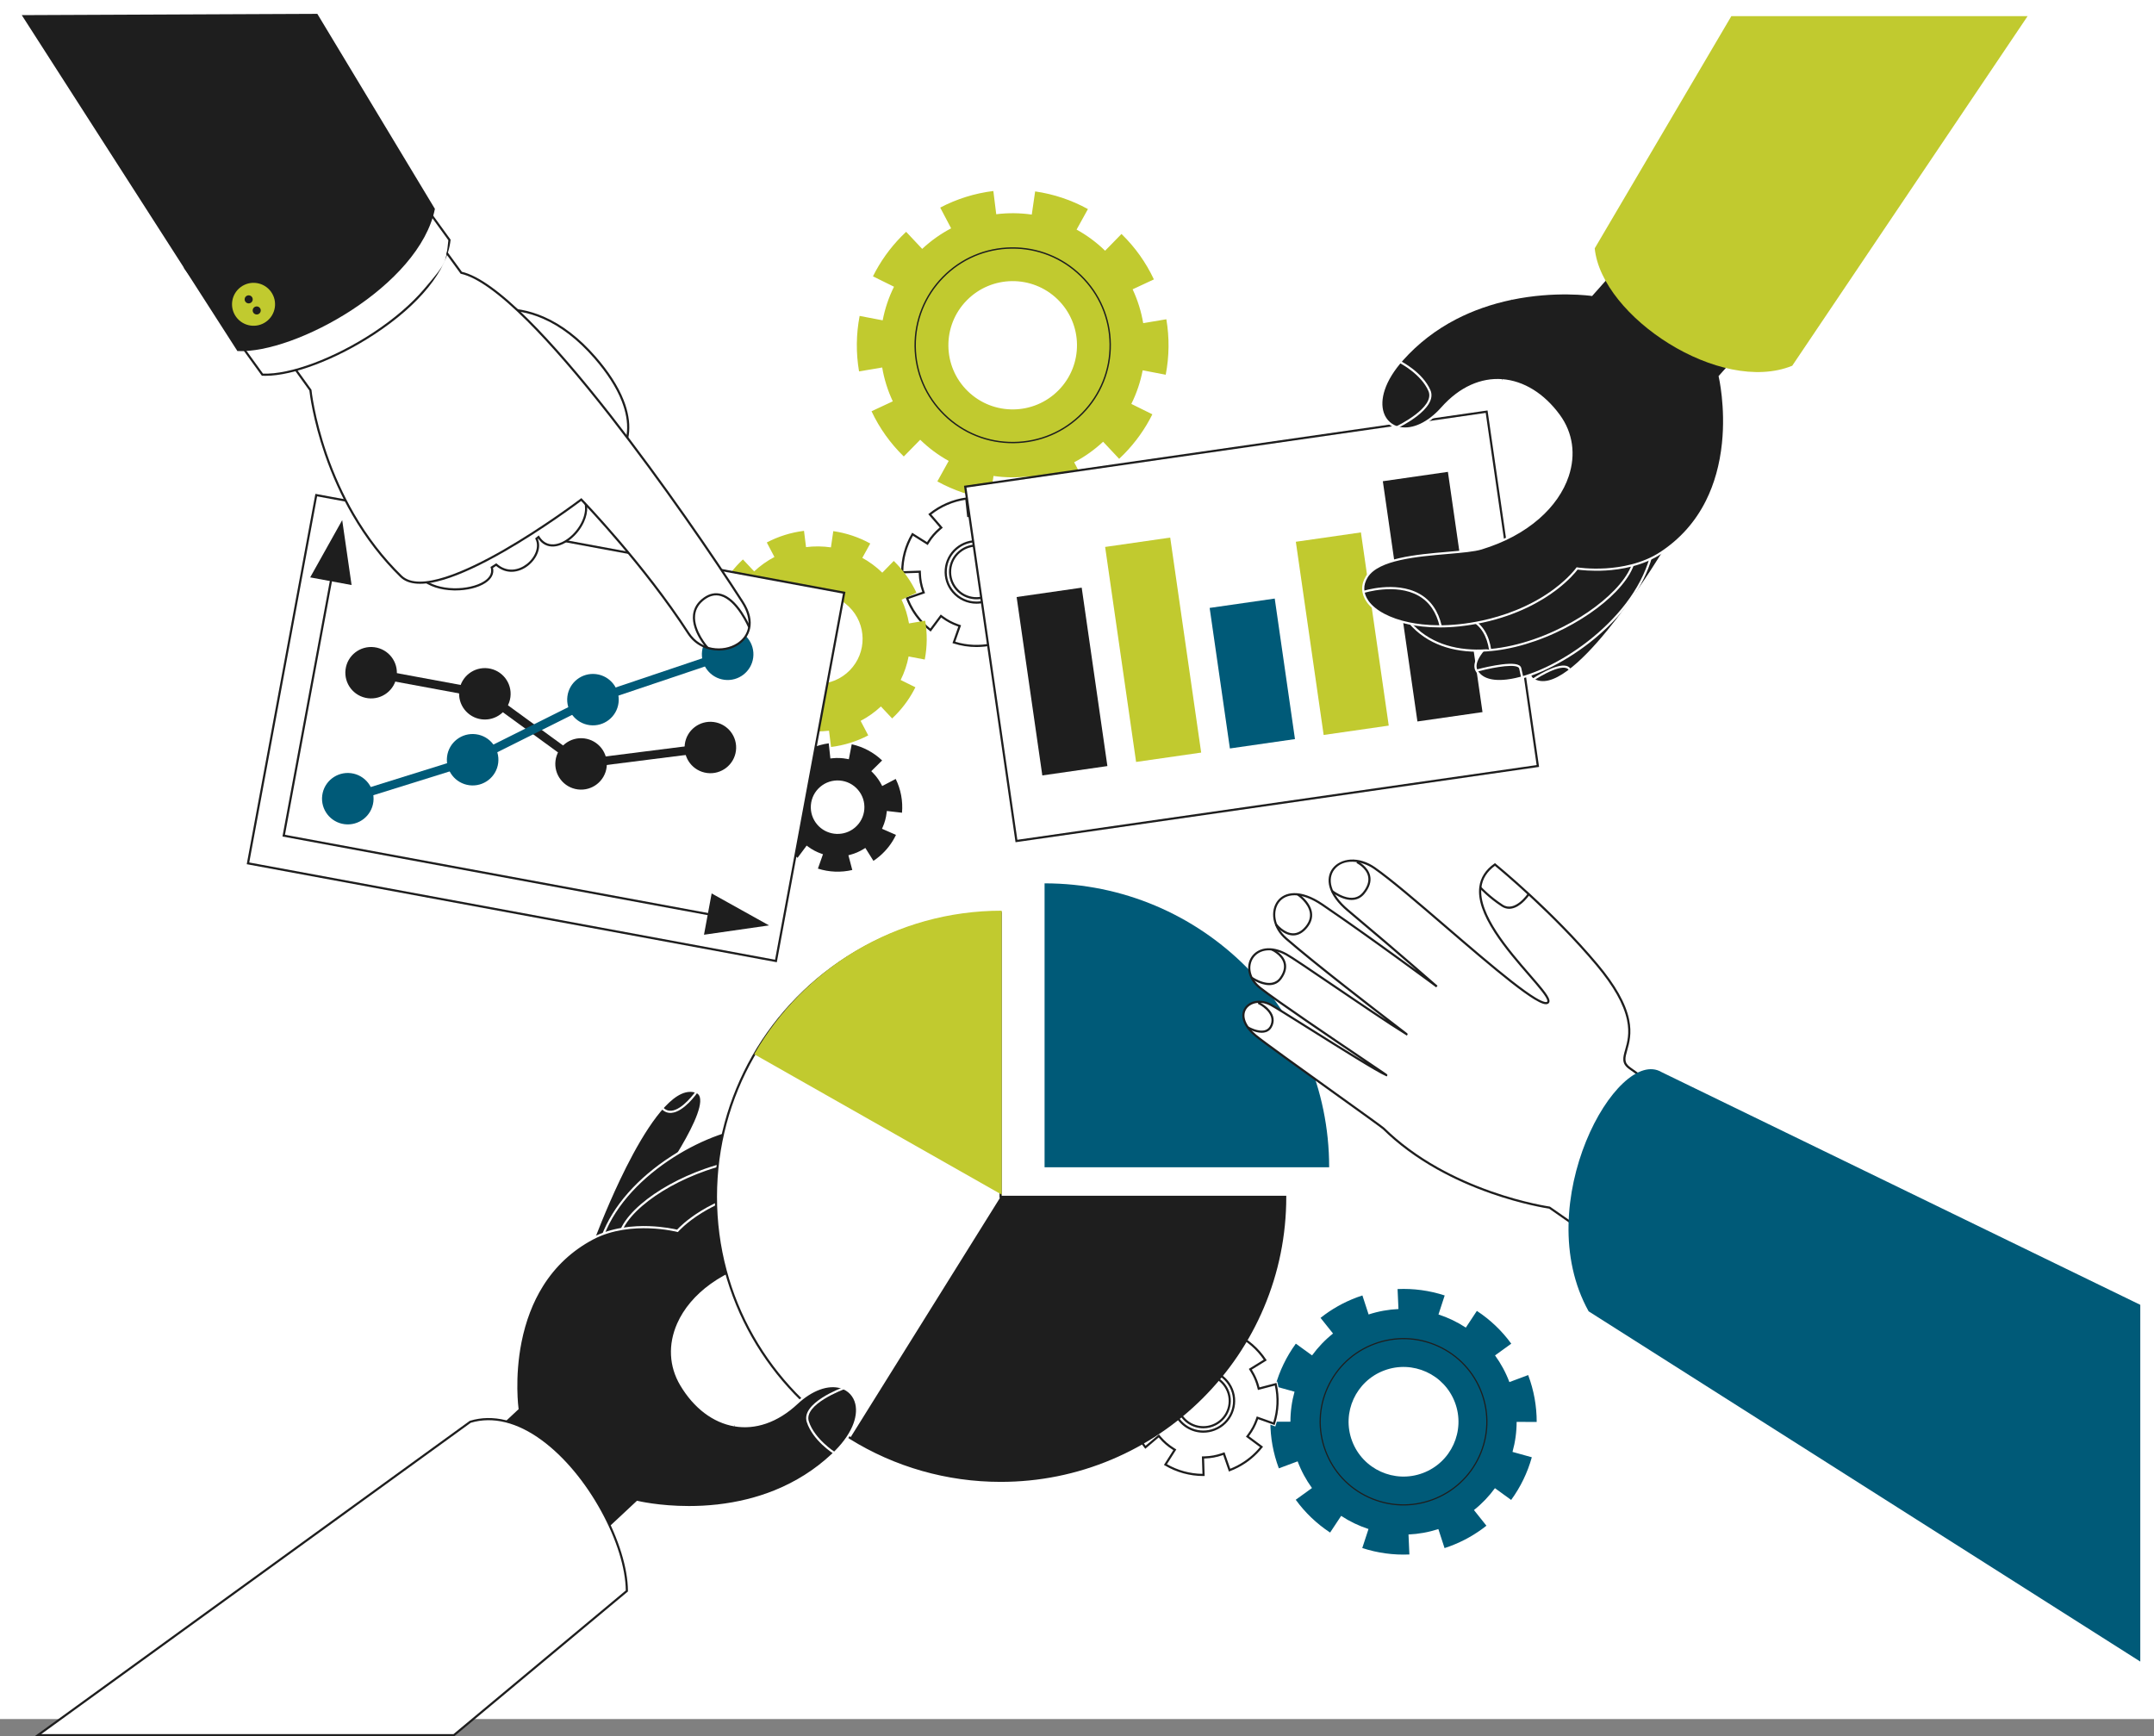 <svg width="980" height="790" viewBox="0 0 980 790" fill="none" xmlns="http://www.w3.org/2000/svg">
<rect x="0" y="0" width="980" height="790" fill="#808080" stroke="none"/>
<g clip-path="url(#clip0_17_1075)">
<path d="M980 0H0V782.163H980V0Z" fill="white"/>
<path d="M699.146 646.979C699.156 639.73 697.862 632.585 695.298 625.741L695.265 625.653L686.725 628.854C685.059 624.428 682.846 620.367 680.191 616.717L687.574 611.37C683.295 605.488 678.031 600.473 671.925 596.46L666.906 604.06C663.044 601.521 658.854 599.511 654.462 598.084L657.286 589.43C650.334 587.171 643.121 586.192 635.848 586.519L636.257 595.61C631.732 595.814 627.169 596.621 622.672 598.081L619.848 589.427C619.015 589.697 618.176 589.991 617.351 590.296C611.346 592.536 605.777 595.676 600.803 599.63L606.487 606.748C602.833 609.652 599.636 613.012 596.945 616.709L589.562 611.362C585.283 617.244 582.126 623.78 580.178 630.786L588.968 633.219C587.741 637.63 587.1 642.22 587.098 646.871L577.975 646.866C577.971 654.099 579.264 661.229 581.822 668.057L581.836 668.094L590.381 664.908C592.043 669.336 594.254 673.398 596.906 677.05L589.519 682.391C593.794 688.276 599.054 693.296 605.156 697.314L610.181 689.718C614.043 692.259 618.229 694.273 622.621 695.704L619.789 704.356C626.739 706.619 633.95 707.604 641.226 707.283L640.822 698.19C645.348 697.99 649.912 697.185 654.409 695.729L657.225 704.385C658.074 704.111 658.928 703.813 659.765 703.499C665.757 701.266 671.312 698.135 676.276 694.195L670.598 687.073C674.254 684.174 677.454 680.815 680.147 677.12L687.527 682.471C691.809 676.593 694.973 670.059 696.927 663.055L688.138 660.616C689.367 656.207 690.012 651.617 690.02 646.964L699.144 646.977L699.146 646.979ZM647.314 670.257C634.383 675.079 619.983 668.531 615.15 655.631C610.317 642.732 616.881 628.365 629.811 623.543C642.741 618.721 657.141 625.269 661.974 638.169C666.808 651.068 660.244 665.435 647.314 670.257Z" fill="#005A78"/>
<path d="M651.927 682.569C642.376 686.131 632.008 685.768 622.731 681.55C613.455 677.332 606.379 669.761 602.808 660.234C599.239 650.706 599.601 640.361 603.829 631.106C608.059 621.85 615.646 614.791 625.197 611.229C634.748 607.667 645.116 608.03 654.393 612.248C663.67 616.466 670.745 624.037 674.316 633.564C677.886 643.092 677.523 653.437 673.295 662.692C669.066 671.948 661.478 679.007 651.927 682.569ZM625.385 611.731C615.969 615.242 608.486 622.203 604.317 631.327C600.148 640.453 599.789 650.653 603.31 660.045C606.83 669.44 613.805 676.905 622.953 681.064C632.1 685.224 642.323 685.58 651.739 682.069C661.155 678.558 668.638 671.597 672.807 662.473C676.976 653.347 677.335 643.147 673.815 633.754C670.295 624.36 663.319 616.895 654.172 612.736C645.024 608.576 634.801 608.22 625.385 611.731Z" fill="#1E1E1E"/>
<path d="M550.631 610.886L551.579 602.967C544.627 602.138 537.657 603.41 531.429 606.646C531.399 606.662 531.372 606.676 531.342 606.691L535.06 613.75C532.63 615.02 530.474 616.611 528.622 618.443L522.995 612.779C518.026 617.694 514.69 623.929 513.351 630.812L521.199 632.332C520.694 634.93 520.57 637.61 520.86 640.284L512.912 641.143C513.377 645.437 514.635 649.569 516.648 653.427C517.861 655.751 519.331 657.931 521.021 659.912L527.109 654.742C528.867 656.803 530.903 658.55 533.134 659.959L528.855 666.697C534.778 670.439 541.609 672.3 548.61 672.077L548.355 664.107C550.983 664.023 553.625 663.55 556.199 662.661L558.812 670.198C560.425 669.642 562.014 668.958 563.535 668.168C568.231 665.729 572.206 662.357 575.35 658.145L568.939 653.38C570.544 651.229 571.806 648.858 572.696 646.36L580.229 649.032C582.585 642.422 582.888 635.359 581.107 628.607L573.374 630.637C572.877 628.746 572.161 626.881 571.218 625.075C570.905 624.475 570.572 623.891 570.221 623.327L577.018 619.129C573.325 613.178 567.979 608.535 561.558 605.702L558.324 612.996C555.881 611.919 553.286 611.207 550.631 610.89V610.886ZM553.486 648.915C547.116 652.224 539.263 649.755 535.946 643.4C532.628 637.044 535.104 629.209 541.474 625.9C547.844 622.591 555.697 625.059 559.014 631.415C562.332 637.771 559.856 645.606 553.486 648.915Z" fill="white"/>
<path d="M559.423 668.919C560.666 668.447 561.893 667.9 563.077 667.285C567.342 665.069 570.993 662.061 573.947 658.337L567.547 653.582L568.143 652.784C569.678 650.729 570.895 648.454 571.761 646.025L572.095 645.088L579.615 647.755C581.505 641.924 581.769 635.764 580.387 629.822L572.671 631.848L572.418 630.886C571.93 629.038 571.232 627.236 570.342 625.531C570.046 624.963 569.723 624.397 569.382 623.846L568.857 623.002L575.64 618.811C572.263 613.709 567.602 609.661 562.065 607.022L558.837 614.303L557.926 613.901C555.568 612.861 553.075 612.177 550.517 611.873L549.527 611.756L550.474 603.85C544.351 603.302 538.243 604.424 532.699 607.122L536.411 614.17L535.527 614.632C533.234 615.831 531.146 617.351 529.327 619.15L528.62 619.849L523.002 614.197C518.788 618.617 515.882 624.054 514.537 630.03L522.371 631.548L522.181 632.524C521.689 635.053 521.58 637.63 521.856 640.179L521.964 641.166L514.03 642.022C514.557 645.839 515.735 649.516 517.536 652.967C518.559 654.928 519.772 656.785 521.15 658.499L527.226 653.339L527.871 654.095C529.539 656.048 531.489 657.739 533.669 659.117L534.51 659.65L530.239 666.376C535.507 669.495 541.464 671.117 547.583 671.099L547.328 663.143L548.324 663.112C550.895 663.029 553.435 662.561 555.874 661.72L556.814 661.395L559.423 668.919ZM552.573 650.42C546.003 652.984 538.392 650.241 535.062 643.86C533.336 640.551 533.002 636.769 534.127 633.21C535.25 629.652 537.697 626.742 541.013 625.02C544.331 623.296 548.122 622.965 551.687 624.085C555.254 625.206 558.169 627.647 559.898 630.956C561.624 634.266 561.957 638.047 560.832 641.607C559.709 645.165 557.263 648.074 553.945 649.797C553.494 650.032 553.036 650.239 552.571 650.42H552.573ZM543.112 626.246C542.714 626.401 542.322 626.58 541.934 626.781C539.09 628.259 536.991 630.755 536.029 633.805C535.064 636.858 535.35 640.1 536.83 642.939C538.312 645.778 540.813 647.871 543.873 648.833C546.932 649.795 550.184 649.51 553.028 648.031C555.872 646.554 557.971 644.058 558.933 641.007C559.897 637.955 559.611 634.712 558.132 631.873C555.276 626.401 548.747 624.046 543.112 626.246Z" fill="white"/>
<path d="M547.485 671.589C541.332 671.589 535.286 669.934 529.988 666.797L529.553 666.54L533.831 659.802L533.404 659.532C531.184 658.129 529.194 656.407 527.495 654.414L527.167 654.03L521.08 659.199L520.764 658.807C519.369 657.069 518.134 655.18 517.099 653.194C515.274 649.697 514.077 645.962 513.542 642.089L513.473 641.589L521.421 640.731L521.366 640.229C521.084 637.632 521.195 635.006 521.699 632.428L521.795 631.932L513.947 630.412L514.057 629.92C515.415 623.878 518.387 618.323 522.646 613.856L522.993 613.492L528.62 619.156L528.98 618.799C530.835 616.965 532.959 615.416 535.298 614.195L535.746 613.96L532.028 606.901L532.483 606.679C538.087 603.952 544.321 602.806 550.517 603.36L551.019 603.406L550.07 611.325L550.572 611.386C553.179 611.697 555.717 612.393 558.12 613.453L558.582 613.656L561.816 606.362L562.271 606.579C567.867 609.246 572.63 613.382 576.044 618.541L576.322 618.962L569.525 623.161L569.792 623.59C570.139 624.148 570.468 624.724 570.77 625.306C571.677 627.044 572.389 628.88 572.884 630.762L573.014 631.25L580.744 629.221L580.858 629.712C582.255 635.721 581.985 642.012 580.074 647.908L579.919 648.386L572.385 645.713L572.214 646.189C571.332 648.666 570.091 650.984 568.527 653.078L568.226 653.482L574.637 658.245L574.323 658.64C571.328 662.418 567.618 665.472 563.296 667.718C562.11 668.333 560.864 668.891 559.592 669.375L559.119 669.555L556.507 662.016L556.028 662.181C553.543 663.039 550.954 663.515 548.334 663.599L547.828 663.615L548.083 671.585H547.579C547.546 671.585 547.512 671.585 547.481 671.585L547.485 671.589ZM530.925 666.207C535.846 669.021 541.411 670.537 547.075 670.606L546.82 662.667L548.306 662.62C550.829 662.539 553.32 662.081 555.713 661.256L557.118 660.772L559.719 668.278C560.793 667.851 561.844 667.373 562.849 666.85C566.897 664.746 570.391 661.914 573.245 658.427L566.859 653.682L567.747 652.492C569.253 650.476 570.446 648.247 571.295 645.862L571.793 644.465L579.296 647.126C580.964 641.701 581.211 635.949 580.015 630.425L572.316 632.447L571.938 631.013C571.46 629.201 570.774 627.432 569.901 625.759C569.609 625.2 569.292 624.644 568.959 624.107L568.175 622.845L574.942 618.664C571.744 613.987 567.389 610.206 562.3 607.686L559.078 614.951L557.72 614.352C555.405 613.331 552.961 612.661 550.452 612.361L548.976 612.185L549.921 604.297C544.239 603.876 538.537 604.924 533.365 607.344L537.069 614.375L535.75 615.065C533.5 616.241 531.454 617.731 529.668 619.497L528.612 620.541L523.008 614.9C519.169 619.052 516.454 624.13 515.125 629.646L522.942 631.16L522.658 632.616C522.173 635.098 522.068 637.624 522.338 640.126L522.497 641.601L514.582 642.455C515.133 646.037 516.272 649.495 517.965 652.741C518.894 654.52 519.986 656.221 521.215 657.798L527.277 652.649L528.24 653.778C529.876 655.694 531.789 657.351 533.928 658.703L535.184 659.497L530.923 666.207H530.925ZM547.465 651.875C542.209 651.875 537.195 649.003 534.627 644.085C532.84 640.661 532.495 636.746 533.659 633.063C534.821 629.379 537.354 626.368 540.788 624.585C544.22 622.802 548.143 622.459 551.836 623.619C555.527 624.779 558.545 627.304 560.333 630.729C562.12 634.154 562.465 638.068 561.301 641.752C560.139 645.435 557.606 648.445 554.172 650.229C553.712 650.469 553.234 650.686 552.751 650.874C551.017 651.552 549.227 651.873 547.465 651.873V651.875ZM547.463 623.921C545.319 623.921 543.194 624.436 541.238 625.451C538.038 627.114 535.678 629.922 534.594 633.354C533.51 636.789 533.829 640.437 535.497 643.631C538.694 649.753 545.958 652.475 552.395 649.961C552.844 649.785 553.29 649.583 553.72 649.36C556.92 647.696 559.28 644.891 560.366 641.456C561.45 638.021 561.13 634.373 559.462 631.18C557.796 627.986 554.982 625.631 551.54 624.55C550.201 624.128 548.829 623.919 547.463 623.919V623.921ZM547.495 649.883C546.232 649.883 544.962 649.689 543.724 649.301C540.539 648.3 537.938 646.121 536.395 643.168C534.853 640.214 534.557 636.838 535.56 633.66C536.564 630.484 538.747 627.886 541.707 626.348C542.107 626.141 542.518 625.954 542.932 625.792C548.886 623.466 555.607 625.984 558.563 631.648C560.105 634.603 560.401 637.978 559.398 641.156C558.394 644.332 556.211 646.93 553.251 648.468C551.442 649.409 549.476 649.885 547.493 649.885L547.495 649.883ZM543.29 626.703C542.908 626.852 542.528 627.024 542.16 627.216C539.431 628.635 537.418 631.027 536.495 633.954C535.57 636.881 535.844 639.992 537.265 642.714C538.686 645.435 541.085 647.443 544.02 648.366C546.954 649.289 550.074 649.017 552.802 647.598C555.531 646.18 557.544 643.787 558.467 640.86C559.392 637.933 559.117 634.822 557.696 632.101C554.972 626.881 548.778 624.561 543.29 626.703Z" fill="#1E1E1E"/>
<path d="M267.907 569.542C267.907 569.542 296.589 488.947 316.918 496.846C327.773 501.064 294.029 546.541 294.029 546.541L267.905 569.542H267.907Z" fill="#1E1E1E"/>
<path d="M266.811 571.16L267.444 569.379C267.501 569.221 273.187 553.31 281.158 536.525C291.895 513.917 301.45 500.575 309.557 496.87C312.23 495.647 314.766 495.487 317.095 496.392C318.22 496.829 318.97 497.671 319.323 498.896C322.279 509.125 295.56 545.298 294.421 546.834L294.39 546.876L294.351 546.909L266.807 571.16H266.811ZM314.023 496.795C312.728 496.795 311.371 497.117 309.966 497.759C300.137 502.252 289.357 521.548 282.044 536.944C275.658 550.39 270.743 563.272 269.028 567.902L293.667 546.208C294.725 544.773 321.164 508.786 318.384 499.164C318.116 498.235 317.579 497.626 316.742 497.301C315.872 496.962 314.964 496.793 314.023 496.793V496.795Z" fill="white"/>
<path d="M305.025 506.38C303.481 506.38 302.103 505.759 300.927 504.529L301.634 503.853C302.73 504.999 303.969 505.5 305.417 505.385C310.638 504.971 316.458 496.65 316.515 496.566L317.32 497.123C317.071 497.481 311.177 505.91 305.493 506.36C305.335 506.372 305.178 506.38 305.023 506.38H305.025Z" fill="white"/>
<path d="M274.231 562.303C288.679 523.752 350.799 500.804 358.119 518.024C364.109 532.116 285.343 564.54 291.799 571.732L274.231 562.303Z" fill="#1E1E1E"/>
<path d="M294.033 573.486L273.622 562.532L273.773 562.132C278.761 548.821 290.029 536 305.503 526.029C318.814 517.452 333.888 511.976 344.844 511.739C352.065 511.584 356.81 513.69 358.572 517.834C360.187 521.635 356.604 526.635 347.296 533.571C339.425 539.435 328.88 545.638 318.682 551.637C305.205 559.566 292.475 567.054 291.928 570.575C291.877 570.906 291.952 571.17 292.163 571.405L294.033 573.486ZM274.841 562.074L290.933 570.71C290.935 570.616 290.944 570.52 290.958 570.422C291.575 566.443 303.318 559.534 318.182 550.79C337.191 539.609 360.846 525.692 357.667 518.214C356.557 515.602 353.435 512.532 344.862 512.714C324.276 513.159 285.997 533.053 274.841 562.074Z" fill="white"/>
<path d="M345.08 519.789C342.269 519.789 339.791 519.493 338.606 518.615C338.11 518.249 337.826 517.794 337.761 517.263L337.242 513.067L338.214 512.947L338.733 517.144C338.764 517.403 338.913 517.626 339.19 517.83C341.881 519.82 353.706 518.298 358.033 517.542L358.202 518.506C357.765 518.582 350.75 519.789 345.08 519.789Z" fill="#1E1E1E"/>
<path d="M281.599 567.027C276.981 542.661 365.074 502.211 388.84 546.623C392.337 553.159 285.46 586.456 287.097 592.526L281.599 567.025V567.027Z" fill="#1E1E1E"/>
<path d="M286.625 592.653C286.617 592.622 286.609 592.591 286.603 592.559L281.117 567.115C280.049 561.474 283.751 554.666 291.544 547.947C298.978 541.539 309.327 535.806 320.687 531.803C334.421 526.966 348.272 525.212 359.693 526.87C366.185 527.812 371.926 529.828 376.757 532.863C382.035 536.178 386.245 540.73 389.274 546.388C389.393 546.611 389.499 546.981 389.319 547.463C387.859 551.355 367.137 559.468 335.689 571.4C322.939 576.237 310.897 580.806 301.828 584.648C296.967 586.707 293.443 588.355 291.056 589.683C287.626 591.591 287.567 592.311 287.571 592.389L287.577 592.42L286.625 592.651V592.653ZM282.079 566.929L287.287 591.08C287.92 590.441 288.998 589.711 290.578 588.833C292.997 587.487 296.552 585.823 301.446 583.751C310.533 579.903 322.583 575.33 335.342 570.488C347.982 565.692 361.052 560.733 371.004 556.531C381.939 551.915 387.792 548.749 388.401 547.125C388.464 546.956 388.427 546.885 388.411 546.854C385.463 541.347 381.367 536.921 376.236 533.696C371.522 530.733 365.908 528.764 359.554 527.844C348.288 526.21 334.601 527.945 321.015 532.732C309.768 536.694 299.529 542.362 292.187 548.694C284.672 555.171 281.086 561.648 282.083 566.931L282.079 566.929Z" fill="white"/>
<path d="M361.534 527.671C361.534 527.671 357.671 545.193 386.971 543.496L361.534 527.671Z" fill="#1E1E1E"/>
<path d="M383.094 544.103C373.878 544.103 367.406 541.985 363.823 537.785C359.88 533.163 361.007 527.793 361.056 527.565L362.012 527.775C362 527.826 360.946 532.918 364.578 537.162C368.441 541.676 375.965 543.643 386.941 543.008L386.998 543.986C385.646 544.064 384.344 544.103 383.094 544.103Z" fill="#1E1E1E"/>
<path d="M289.959 683.366C289.959 683.366 306.001 687.334 326.544 684.998C342.961 683.133 362.251 677.244 378.525 662.091C403.227 639.089 383.174 619.193 362.553 638.439C353.345 647.032 343.378 650.065 334.188 648.509C324.705 646.903 316.05 640.412 309.909 630.1C297.485 609.242 313.375 580.88 350.72 573.188C361.497 570.969 395.359 576.29 403.805 565.248C413.521 552.544 390.011 535.569 353.233 540.012C322.089 543.776 308.237 560.04 308.237 560.04C308.237 560.04 286.738 554.466 269.631 563.523C227.658 585.745 235.439 640.97 235.439 640.97L192.443 681.098L253.269 717.606L289.957 683.366H289.959Z" fill="#1E1E1E"/>
<path d="M253.334 718.217L253.016 718.027L191.633 681.184L234.92 640.784C234.679 638.815 233.277 625.735 236.313 610.484C238.242 600.798 241.556 592.136 246.164 584.74C251.933 575.484 259.749 568.2 269.402 563.09C278.334 558.361 288.451 557.655 295.366 557.896C301.864 558.122 306.836 559.205 308.067 559.495C308.912 558.566 312.359 554.993 318.798 551.021C325.55 546.856 336.997 541.482 353.174 539.526C368.745 537.646 380.113 539.748 386.906 541.844C395.559 544.513 402.137 548.866 404.954 553.786C407.225 557.757 406.957 561.932 404.193 565.545C398.243 573.327 380.434 573.188 366.124 573.078C359.693 573.029 354.139 572.986 350.818 573.67C340.366 575.823 331.295 579.626 323.861 584.975C317.044 589.879 311.899 595.962 308.984 602.565C304.892 611.834 305.37 621.527 310.329 629.853C316.362 639.981 324.862 646.436 334.268 648.029C343.843 649.652 353.508 646.213 362.218 638.084C369.095 631.666 376.785 628.927 382.788 630.757C386.545 631.901 389.211 634.769 390.103 638.623C390.846 641.832 390.342 645.578 388.648 649.454C386.749 653.799 383.454 658.174 378.86 662.453C371.316 669.477 362.539 675.039 352.773 678.985C344.707 682.244 335.903 684.432 326.599 685.488C307.618 687.643 292.269 684.399 290.102 683.905L253.334 718.219V718.217ZM193.252 681.013L253.205 716.997L289.817 682.827L290.076 682.892C290.2 682.923 299.786 685.239 313.445 685.239C317.485 685.239 321.877 685.037 326.489 684.512C335.703 683.466 344.423 681.299 352.406 678.074C362.061 674.173 370.738 668.676 378.194 661.732C382.692 657.545 385.906 653.28 387.753 649.058C389.362 645.376 389.844 641.844 389.15 638.84C388.341 635.337 385.918 632.732 382.506 631.691C376.841 629.965 369.509 632.622 362.892 638.797C358.364 643.023 353.531 646.035 348.527 647.745C343.737 649.383 338.888 649.802 334.111 648.993C324.419 647.351 315.676 640.731 309.494 630.353C304.368 621.746 303.871 611.738 308.094 602.169C311.079 595.408 316.336 589.187 323.294 584.181C330.842 578.752 340.036 574.893 350.626 572.712C354.049 572.007 359.65 572.05 366.138 572.101C380.23 572.211 397.766 572.346 403.421 564.953C405.965 561.627 406.202 557.934 404.109 554.276C401.414 549.568 395.042 545.379 386.624 542.783C379.921 540.716 368.698 538.641 353.298 540.502C344.48 541.568 331.434 544.397 319.36 551.832C312.14 556.278 308.651 560.322 308.616 560.361L308.416 560.594L308.118 560.518C308.065 560.504 302.691 559.133 295.311 558.878C288.522 558.643 278.596 559.336 269.863 563.96C260.37 568.986 252.681 576.147 247.007 585.247C242.462 592.538 239.191 601.086 237.282 610.651C234.028 626.967 235.906 640.77 235.925 640.907L235.96 641.16L193.252 681.019V681.013Z" fill="white"/>
<path d="M17.262 789.51H206.494L285.204 723.885C285.035 692.575 247.72 636.701 213.956 646.922L17.262 789.51Z" fill="white"/>
<path d="M206.674 790H15.753L213.736 646.478L213.814 646.454C224.159 643.323 235.692 646.137 247.168 654.595C257.354 662.101 267.032 673.682 274.422 687.203C281.529 700.208 285.637 713.576 285.694 723.883V724.115L206.672 790.002L206.674 790ZM18.773 789.02H206.319L284.716 723.656C284.602 713.539 280.545 700.439 273.565 687.669C266.243 674.27 256.662 662.804 246.59 655.381C235.402 647.136 224.197 644.366 214.181 647.365L18.773 789.02Z" fill="#1E1E1E"/>
<path d="M379.321 661.497C378.933 661.254 369.791 655.433 367.065 647.048C364.248 638.384 382.888 631.495 383.684 631.205L384.019 632.126C383.833 632.195 365.471 638.976 367.998 646.746C370.612 654.791 379.752 660.612 379.844 660.67L379.323 661.499L379.321 661.497Z" fill="#1E1E1E"/>
<path d="M398.66 560.477C388.397 560.477 381.453 558.122 377.966 553.445C373.572 547.552 376.41 540.263 376.534 539.956L377.443 540.318C377.416 540.389 374.687 547.418 378.756 552.867C382.808 558.292 391.955 560.404 405.947 559.148L406.036 560.124C403.413 560.359 400.953 560.477 398.66 560.477Z" fill="#1E1E1E"/>
<path d="M441.366 233.667L440.51 225.738C433.548 226.487 427.043 229.286 421.7 233.834C421.674 233.855 421.651 233.875 421.627 233.897L426.839 239.945C424.755 241.726 423.013 243.759 421.62 245.96L414.861 241.7C411.124 247.601 409.275 254.426 409.518 261.432L417.509 261.157C417.601 263.802 418.084 266.442 418.968 268.983L411.416 271.596C412.835 275.677 414.989 279.424 417.817 282.731C419.52 284.723 421.445 286.52 423.536 288.072L428.305 281.671C430.483 283.285 432.86 284.533 435.349 285.405L432.695 292.929C439.308 295.25 446.384 295.534 453.156 293.749L451.114 286.04C453.656 285.37 456.125 284.318 458.432 282.876L462.674 289.637C464.12 288.734 465.516 287.713 466.821 286.6C470.849 283.172 473.963 278.996 476.08 274.188L468.761 270.981C469.843 268.526 470.539 265.934 470.845 263.299L478.787 264.218C479.596 257.249 478.305 250.297 475.049 244.116L467.972 247.825C467.06 246.095 465.945 244.437 464.62 242.888C464.181 242.372 463.724 241.88 463.256 241.406L468.934 235.793C463.997 230.821 457.744 227.494 450.849 226.169L449.338 234.002C446.715 233.499 444.028 233.385 441.366 233.671V233.667ZM452.699 270.088C447.237 274.739 439.028 274.09 434.365 268.64C429.702 263.189 430.353 255 435.816 250.348C441.278 245.697 449.487 246.346 454.15 251.796C458.81 257.247 458.162 265.436 452.697 270.088H452.699Z" fill="white"/>
<path d="M462.983 288.254C464.089 287.515 465.161 286.708 466.176 285.844C469.834 282.731 472.717 278.983 474.757 274.692L467.452 271.49L467.854 270.579C468.887 268.234 469.561 265.744 469.859 263.183L469.975 262.196L477.903 263.113C478.432 257.008 477.307 250.946 474.624 245.464L467.56 249.165L467.097 248.285C466.206 246.592 465.12 244.994 463.869 243.53C463.452 243.042 463.011 242.562 462.554 242.104L461.852 241.398L467.521 235.797C463.083 231.581 457.629 228.679 451.641 227.347L450.132 235.164L449.154 234.976C446.621 234.49 444.038 234.382 441.478 234.657L440.488 234.763L439.634 226.847C433.544 227.682 427.844 230.145 423.048 234.014L428.25 240.051L427.492 240.699C425.526 242.38 423.834 244.329 422.466 246.491L421.933 247.331L415.187 243.08C412.074 248.328 410.463 254.28 410.497 260.403L418.472 260.129L418.505 261.122C418.593 263.699 419.066 266.232 419.908 268.655L420.236 269.594L412.698 272.204C414.072 275.805 416.045 279.126 418.576 282.084C420.014 283.765 421.614 285.305 423.342 286.667L428.103 280.278L428.903 280.871C430.967 282.402 433.248 283.612 435.683 284.467L436.623 284.796L433.975 292.305C439.81 294.167 445.98 294.414 451.939 293.026L449.9 285.331L450.865 285.076C453.352 284.42 455.724 283.395 457.909 282.031L458.754 281.504L462.987 288.252L462.983 288.254ZM452.148 271.759C446.323 275.728 438.289 274.759 433.609 269.284C431.182 266.445 430.006 262.835 430.302 259.116C430.598 255.397 432.327 252.014 435.171 249.592C438.017 247.168 441.635 245.999 445.363 246.293C449.091 246.587 452.482 248.313 454.908 251.152C457.335 253.991 458.511 257.601 458.215 261.32C457.919 265.039 456.19 268.422 453.346 270.844C452.958 271.173 452.558 271.479 452.147 271.759H452.148ZM437.492 250.321C437.139 250.562 436.796 250.822 436.463 251.105C434.022 253.181 432.539 256.083 432.286 259.273C432.033 262.462 433.04 265.56 435.122 267.993C437.203 270.427 440.112 271.908 443.309 272.161C446.506 272.413 449.612 271.408 452.05 269.331C454.491 267.255 455.974 264.353 456.227 261.163C456.48 257.974 455.473 254.876 453.391 252.443C449.377 247.748 442.486 246.916 437.49 250.321H437.492Z" fill="white"/>
<path d="M444.267 294.398C440.739 294.398 437.213 293.855 433.822 292.774L433.342 292.621L435.996 285.097L435.52 284.929C433.038 284.059 430.714 282.825 428.611 281.265L428.205 280.963L423.436 287.364L423.041 287.053C421.29 285.671 419.663 284.108 418.205 282.403C415.64 279.404 413.634 276.032 412.241 272.378L412.061 271.906L419.612 269.292L419.446 268.816C418.587 266.346 418.105 263.763 418.015 261.14L417.997 260.636L410.007 260.911V260.407C409.969 254.216 411.616 248.138 414.761 242.831L415.018 242.398L421.776 246.657L422.047 246.23C423.442 244.028 425.165 242.043 427.168 240.329L427.552 240L422.341 233.951L422.735 233.634C427.584 229.723 433.401 227.208 439.561 226.363L440.061 226.295L440.918 234.224L441.421 234.169C444.03 233.889 446.662 233.998 449.242 234.494L449.74 234.59L451.251 226.757L451.743 226.867C457.795 228.213 463.366 231.177 467.854 235.44L468.22 235.787L462.542 241.4L462.897 241.759C463.36 242.225 463.81 242.715 464.236 243.213C465.51 244.704 466.617 246.334 467.525 248.058L467.76 248.505L474.837 244.796L475.059 245.248C477.772 250.791 478.922 256.982 478.387 263.156L478.344 263.657L470.402 262.739L470.343 263.24C470.039 265.852 469.351 268.387 468.299 270.777L468.095 271.24L475.414 274.447L475.196 274.903C473.126 279.255 470.198 283.062 466.492 286.218C465.475 287.084 464.385 287.907 463.254 288.663L462.834 288.943L458.593 282.182L458.164 282.45C455.935 283.842 453.519 284.886 450.984 285.554L450.494 285.683L452.537 293.393L452.045 293.507C449.485 294.102 446.874 294.4 444.265 294.4L444.267 294.398ZM434.603 291.99C440.032 293.632 445.794 293.863 451.331 292.662L449.299 284.984L450.735 284.606C453.175 283.963 455.5 282.958 457.646 281.618L458.907 280.832L463.13 287.564C464.081 286.91 464.996 286.206 465.861 285.472C469.332 282.517 472.101 278.975 474.097 274.937L466.807 271.743L467.405 270.385C468.418 268.085 469.081 265.644 469.373 263.13L469.543 261.657L477.454 262.572C477.86 256.912 476.807 251.252 474.4 246.136L467.352 249.829L466.66 248.516C465.786 246.857 464.722 245.288 463.493 243.851C463.083 243.371 462.648 242.901 462.203 242.453L461.157 241.398L466.813 235.809C462.644 231.967 457.55 229.257 452.025 227.94L450.52 235.74L449.061 235.46C446.578 234.982 444.044 234.878 441.531 235.147L440.053 235.305L439.201 227.408C433.568 228.268 428.246 230.566 423.752 234.083L428.942 240.105L427.811 241.073C425.883 242.723 424.224 244.633 422.882 246.753L422.088 248.007L415.359 243.765C412.551 248.671 411.047 254.228 410.992 259.898L418.95 259.623L419.001 261.106C419.087 263.632 419.552 266.118 420.377 268.497L420.865 269.9L413.344 272.503C414.687 275.871 416.573 278.987 418.954 281.771C420.259 283.297 421.706 284.709 423.258 285.971L428.007 279.598L429.199 280.483C431.224 281.984 433.462 283.171 435.849 284.01L437.252 284.502L434.61 291.994L434.603 291.99ZM444.261 274.688C440.153 274.688 436.092 272.942 433.236 269.604C430.724 266.667 429.509 262.929 429.814 259.079C430.12 255.229 431.909 251.728 434.853 249.222C437.797 246.716 441.543 245.501 445.402 245.807C449.261 246.11 452.77 247.897 455.283 250.834C457.795 253.771 459.01 257.509 458.705 261.359C458.399 265.209 456.609 268.71 453.666 271.216C453.27 271.553 452.852 271.873 452.425 272.163C449.932 273.861 447.084 274.686 444.261 274.686V274.688ZM444.238 246.739C441.029 246.739 437.958 247.866 435.49 249.966C432.746 252.304 431.076 255.566 430.792 259.155C430.508 262.744 431.641 266.228 433.983 268.967C436.645 272.078 440.432 273.706 444.263 273.708C446.896 273.708 449.55 272.94 451.874 271.355C452.272 271.085 452.66 270.787 453.03 270.472C455.774 268.134 457.444 264.872 457.729 261.283C458.013 257.693 456.88 254.21 454.538 251.471C452.196 248.732 448.924 247.067 445.326 246.782C444.961 246.753 444.599 246.739 444.238 246.739ZM444.279 272.688C443.944 272.688 443.609 272.674 443.272 272.648C439.944 272.386 436.917 270.846 434.752 268.313C432.584 265.779 431.537 262.554 431.8 259.235C432.062 255.915 433.607 252.895 436.147 250.734C436.49 250.442 436.849 250.168 437.217 249.917C442.497 246.318 449.612 247.268 453.767 252.125C455.935 254.659 456.982 257.884 456.719 261.203C456.457 264.523 454.912 267.543 452.372 269.704C450.09 271.647 447.248 272.688 444.279 272.688ZM444.258 248.718C442.013 248.718 439.751 249.373 437.768 250.724C437.429 250.956 437.098 251.208 436.782 251.477C434.442 253.469 433.019 256.252 432.776 259.31C432.533 262.37 433.499 265.34 435.496 267.674C437.494 270.009 440.283 271.428 443.35 271.671C446.417 271.914 449.397 270.95 451.735 268.957C454.075 266.965 455.498 264.183 455.741 261.124C455.984 258.064 455.018 255.094 453.021 252.76C450.751 250.107 447.523 248.718 444.258 248.718Z" fill="#1E1E1E"/>
<path d="M524.984 127.126C521.382 119.438 516.448 112.508 510.319 106.528L510.241 106.452L502.787 114.081C498.816 110.217 494.445 107.012 489.812 104.461L494.971 95.131C487.505 91.021 479.424 88.317 470.955 87.092L469.424 97.635C464.065 96.861 458.624 96.808 453.258 97.476L451.939 86.904C443.446 87.96 435.314 90.499 427.768 94.455L432.735 103.887C428.04 106.348 423.607 109.467 419.569 113.244L412.262 105.474C411.514 106.173 410.771 106.9 410.052 107.635C404.803 112.988 400.469 119.079 397.167 125.736L406.739 130.46C404.315 135.349 402.602 140.495 401.592 145.75L391.102 143.748C389.499 152.104 389.411 160.595 390.84 168.989L401.369 167.206C402.268 172.488 403.876 177.67 406.192 182.602L396.522 187.122C400.122 194.79 405.048 201.702 411.163 207.67L411.196 207.701L418.664 200.086C422.633 203.953 427 207.161 431.631 209.716L426.465 219.042C433.928 223.158 442.005 225.868 450.475 227.098L452.013 216.555C457.372 217.333 462.813 217.39 468.179 216.728L469.491 227.302C477.983 226.253 486.117 223.718 493.667 219.768L488.708 210.333C493.405 207.876 497.84 204.759 501.88 200.985L509.181 208.761C509.943 208.05 510.7 207.31 511.431 206.563C516.666 201.222 520.993 195.149 524.29 188.511L514.721 183.779C517.15 178.893 518.867 173.746 519.88 168.493L530.368 170.503C531.977 162.149 532.071 153.656 530.65 145.262L520.121 147.037C519.226 141.755 517.622 136.571 515.309 131.638L524.984 127.126ZM481.658 177.509C470.359 189.034 451.835 189.239 440.283 177.966C428.73 166.693 428.525 148.213 439.824 136.687C451.123 125.162 469.647 124.957 481.2 136.23C492.752 147.504 492.958 165.983 481.658 177.509Z" fill="#C1CA2F"/>
<path d="M492.685 188.27C484.339 196.782 473.171 201.543 461.237 201.675C449.303 201.806 438.031 197.294 429.499 188.967C420.967 180.64 416.194 169.498 416.063 157.592C415.932 145.685 420.453 134.439 428.799 125.926C437.145 117.414 448.313 112.653 460.247 112.521C472.182 112.39 483.454 116.902 491.985 125.229C500.517 133.556 505.29 144.698 505.421 156.604C505.553 168.511 501.031 179.757 492.685 188.27ZM429.246 126.365C421.018 134.759 416.557 145.846 416.688 157.586C416.817 169.326 421.523 180.311 429.936 188.52C438.348 196.73 449.461 201.179 461.229 201.05C472.997 200.92 484.008 196.226 492.236 187.833C500.464 179.439 504.925 168.352 504.794 156.612C504.665 144.872 499.959 133.887 491.546 125.678C483.134 117.468 472.021 113.019 460.253 113.148C448.485 113.278 437.474 117.972 429.246 126.365Z" fill="#1E1E1E"/>
<path d="M416.963 269.706C414.44 264.322 410.983 259.467 406.69 255.278L406.635 255.223L401.414 260.568C398.633 257.862 395.571 255.617 392.325 253.83L395.94 247.296C390.71 244.418 385.05 242.523 379.117 241.665L378.045 249.051C374.291 248.509 370.479 248.473 366.72 248.94L365.795 241.534C359.846 242.272 354.15 244.053 348.864 246.824L352.343 253.43C349.056 255.154 345.95 257.339 343.121 259.986L338.004 254.543C337.481 255.033 336.959 255.542 336.456 256.058C332.779 259.808 329.743 264.073 327.43 268.738L334.135 272.047C332.438 275.472 331.236 279.077 330.53 282.756L323.182 281.353C322.059 287.206 321.999 293.156 322.998 299.034L330.374 297.784C331.003 301.483 332.13 305.113 333.753 308.569L326.979 311.735C329.501 317.106 332.951 321.949 337.234 326.128L337.257 326.151L342.488 320.816C345.268 323.526 348.327 325.773 351.571 327.562L347.953 334.094C353.18 336.976 358.839 338.875 364.772 339.737L365.85 332.352C369.603 332.897 373.413 332.936 377.175 332.472L378.094 339.878C384.042 339.143 389.74 337.368 395.028 334.602L391.555 327.993C394.844 326.273 397.952 324.088 400.781 321.445L405.894 326.892C406.427 326.394 406.959 325.875 407.47 325.352C411.137 321.612 414.168 317.356 416.478 312.707L409.777 309.394C411.478 305.971 412.682 302.366 413.389 298.687L420.736 300.095C421.863 294.243 421.929 288.295 420.934 282.415L413.558 283.659C412.931 279.958 411.808 276.328 410.189 272.872L416.966 269.712L416.963 269.706ZM386.614 304.997C378.699 313.07 365.724 313.215 357.631 305.317C349.539 297.421 349.395 284.474 357.31 276.402C365.224 268.33 378.202 268.185 386.292 276.083C394.385 283.979 394.528 296.925 386.614 304.997Z" fill="#C1CA2F"/>
<path d="M388.435 375.869C383.676 379.921 376.528 379.354 372.467 374.607C368.406 369.86 368.972 362.728 373.731 358.677C378.49 354.627 385.638 355.191 389.699 359.938C393.76 364.686 393.194 371.817 388.435 375.869Z" fill="white"/>
<path d="M400.969 356.878C400.193 355.405 399.246 354.012 398.158 352.738C397.796 352.313 397.41 351.896 397.014 351.496L396.402 350.881L401.339 346.002C397.474 342.331 392.725 339.803 387.51 338.643L386.194 345.452L385.342 345.287C383.137 344.864 380.887 344.77 378.656 345.009L377.794 345.101L377.049 338.207C371.745 338.933 366.781 341.079 362.604 344.449L367.135 349.707L366.475 350.272C364.762 351.735 363.29 353.432 362.098 355.315L361.634 356.047L355.76 352.344C353.049 356.917 351.646 362.1 351.675 367.433L358.621 367.194L358.651 368.06C358.727 370.303 359.139 372.511 359.874 374.621L360.158 375.438L353.592 377.711C354.787 380.848 356.508 383.739 358.711 386.316C359.964 387.781 361.357 389.119 362.863 390.307L367.008 384.742L367.704 385.26C369.501 386.594 371.489 387.646 373.609 388.391L374.429 388.679L372.122 395.219C377.204 396.839 382.576 397.054 387.766 395.847L385.991 389.145L386.83 388.924C388.997 388.353 391.061 387.46 392.966 386.271L393.701 385.812L397.388 391.69C398.35 391.047 399.285 390.344 400.169 389.592C403.354 386.88 405.865 383.616 407.643 379.88L401.281 377.092L401.629 376.298C402.529 374.255 403.117 372.088 403.376 369.856L403.476 368.996L410.381 369.793C410.843 364.476 409.861 359.196 407.525 354.421L401.373 357.644L400.969 356.878ZM390.359 359.376C392.474 361.849 393.495 364.993 393.239 368.232C392.982 371.471 391.475 374.417 388.997 376.525C388.66 376.813 388.311 377.078 387.953 377.323C382.878 380.781 375.883 379.935 371.806 375.168C369.691 372.695 368.668 369.551 368.927 366.31C369.184 363.071 370.691 360.125 373.168 358.016C375.646 355.906 378.799 354.888 382.045 355.142C385.293 355.399 388.245 356.902 390.359 359.374V359.376Z" fill="#1E1E1E"/>
<path d="M375.191 358.653C374.883 358.863 374.585 359.09 374.295 359.337C372.171 361.145 370.879 363.673 370.658 366.451C370.438 369.229 371.314 371.927 373.127 374.047C374.94 376.167 377.472 377.456 380.258 377.676C383.043 377.895 385.748 377.019 387.872 375.211C389.997 373.402 391.288 370.875 391.51 368.097C391.729 365.319 390.853 362.621 389.04 360.501C385.544 356.414 379.542 355.687 375.191 358.653Z" fill="white"/>
<path d="M384.076 269.682L143.876 225.267L112.87 392.824L353.069 437.238L384.076 269.682Z" fill="white"/>
<path d="M353.421 437.818L112.261 393.214L112.351 392.732L143.492 224.702L143.974 224.792L384.654 269.306L384.564 269.788L353.423 437.818H353.421ZM113.402 392.43L352.635 436.678L383.509 270.091L144.276 225.844L113.402 392.43Z" fill="#1E1E1E"/>
<path d="M180.477 307.547C181.284 301.136 176.73 295.284 170.305 294.477C163.88 293.669 158.018 298.21 157.211 304.621C156.404 311.031 160.959 316.883 167.383 317.691C173.808 318.499 179.67 313.957 180.477 307.547Z" fill="#1E1E1E"/>
<path d="M169.867 364.869C170.676 358.459 166.124 352.606 159.7 351.796C153.275 350.985 147.411 355.525 146.602 361.935C145.793 368.346 150.345 374.199 156.77 375.009C163.194 375.819 169.058 371.279 169.867 364.869Z" fill="#005A78"/>
<path d="M232.23 317.147C233.037 310.736 228.483 304.885 222.058 304.077C215.633 303.269 209.771 307.811 208.964 314.221C208.157 320.632 212.712 326.483 219.136 327.291C225.561 328.099 231.423 323.557 232.23 317.147Z" fill="#1E1E1E"/>
<path d="M226.668 347.139C227.473 340.729 222.916 334.878 216.491 334.073C210.066 333.267 204.206 337.811 203.401 344.222C202.597 350.632 207.153 356.482 213.578 357.288C220.003 358.094 225.864 353.55 226.668 347.139Z" fill="#005A78"/>
<path d="M276.003 349.043C276.809 342.633 272.255 336.781 265.83 335.973C259.405 335.165 253.543 339.707 252.736 346.118C251.93 352.528 256.484 358.38 262.909 359.188C269.334 359.996 275.196 355.454 276.003 349.043Z" fill="#1E1E1E"/>
<path d="M281.411 319.798C282.215 313.388 277.659 307.538 271.234 306.732C264.809 305.926 258.948 310.47 258.144 316.881C257.339 323.292 261.896 329.142 268.321 329.947C274.746 330.753 280.606 326.209 281.411 319.798Z" fill="#005A78"/>
<path d="M334.831 341.577C335.638 335.166 331.084 329.315 324.659 328.507C318.234 327.699 312.372 332.241 311.565 338.651C310.758 345.062 315.313 350.913 321.738 351.721C328.162 352.529 334.025 347.987 334.831 341.577Z" fill="#1E1E1E"/>
<path d="M342.69 299.168C343.497 292.758 338.943 286.906 332.518 286.098C326.093 285.29 320.231 289.832 319.424 296.243C318.618 302.653 323.172 308.505 329.597 309.313C336.021 310.121 341.884 305.579 342.69 299.168Z" fill="#005A78"/>
<path d="M263.836 349.605L219.8 317.521L168.499 308.032L169.211 304.186L221.39 313.837L264.888 345.53L322.951 338.177L323.447 342.056L263.836 349.605Z" fill="#1E1E1E"/>
<path d="M158.821 365.273L157.651 361.541L214.299 343.861L269.022 316.531L269.151 316.486L330.432 295.855L331.687 299.56L270.535 320.15L215.771 347.499L215.622 347.546L158.821 365.273Z" fill="#005A78"/>
<path d="M334.662 418.741L128.515 380.612L153.637 245.056L154.601 245.234L129.656 379.829L334.841 417.777L334.662 418.741Z" fill="#1E1E1E"/>
<path d="M141.124 262.707L159.959 266.191L155.693 236.661L141.124 262.707Z" fill="#1E1E1E"/>
<path d="M323.778 406.511L320.295 425.303L349.889 421.059L323.778 406.511Z" fill="#1E1E1E"/>
<path d="M676.412 187.31L439.187 221.439L462.401 382.665L699.625 348.536L676.412 187.31Z" fill="white"/>
<path d="M462.033 383.21L461.962 382.726L438.589 221.03L676.784 186.761L676.855 187.245L700.228 348.941L462.033 383.21ZM439.699 221.857L462.862 382.101L699.116 348.111L675.953 187.866L439.699 221.857Z" fill="#1E1E1E"/>
<path d="M532.409 244.6L502.8 248.859L516.885 346.685L546.494 342.426L532.409 244.6Z" fill="#C1CA2F"/>
<path d="M579.963 272.344L550.354 276.604L559.561 340.547L589.169 336.287L579.963 272.344Z" fill="#005A78"/>
<path d="M619.173 242.246L589.565 246.505L602.221 334.41L631.83 330.15L619.173 242.246Z" fill="#C1CA2F"/>
<path d="M658.752 214.698L629.143 218.957L644.882 328.27L674.491 324.01L658.752 214.698Z" fill="#1E1E1E"/>
<path d="M492.14 267.383L462.531 271.643L474.219 352.822L503.828 348.562L492.14 267.383Z" fill="#1E1E1E"/>
<path d="M604.725 531.119H475.247V401.921C546.758 401.933 604.725 459.773 604.725 531.119Z" fill="#005A78"/>
<path d="M455.245 544.564V415.365H455.224C406.998 415.365 364.928 441.664 342.639 480.671C331.873 499.515 325.721 521.321 325.721 544.564C325.721 590.859 350.127 631.466 386.802 654.275C406.655 666.626 430.102 673.762 455.224 673.762C526.744 673.762 584.723 615.917 584.723 544.564H455.245Z" fill="white"/>
<path d="M455.222 674.252C430.861 674.252 407.112 667.488 386.541 654.693C368.145 643.251 352.771 627.267 342.081 608.468C336.655 598.927 332.467 588.729 329.633 578.155C326.71 567.256 325.231 555.953 325.231 544.564C325.231 533.175 326.724 521.782 329.67 510.841C332.526 500.23 336.748 489.997 342.214 480.428C353.388 460.875 369.55 444.464 388.954 432.969C408.938 421.131 431.853 414.875 455.222 414.875H455.733V544.074H585.211V544.564C585.211 562.071 581.773 579.056 574.995 595.044C568.449 610.486 559.076 624.356 547.138 636.266C535.2 648.176 521.297 657.528 505.819 664.06C489.792 670.823 472.77 674.252 455.222 674.252ZM454.755 415.855C431.723 415.937 409.154 422.142 389.454 433.812C370.195 445.22 354.154 461.507 343.065 480.914C337.639 490.41 333.451 500.563 330.617 511.096C327.694 521.954 326.213 533.214 326.213 544.564C326.213 555.914 327.683 567.085 330.581 577.902C333.394 588.396 337.551 598.515 342.935 607.984C353.545 626.64 368.803 642.504 387.063 653.86C407.476 666.56 431.047 673.272 455.224 673.272C472.64 673.272 489.535 669.869 505.441 663.159C520.803 656.675 534.6 647.394 546.448 635.574C558.296 623.754 567.598 609.989 574.096 594.663C580.76 578.944 584.17 562.258 584.233 545.053H454.755V415.855Z" fill="#1E1E1E"/>
<path d="M455.747 414.362V543.561L343.141 479.668C365.43 440.661 407.498 414.362 455.725 414.362H455.747Z" fill="#C1CA2F"/>
<path d="M584.723 544.564C584.723 615.917 526.744 673.762 455.224 673.762C430.104 673.762 406.655 666.627 386.802 654.275L455.245 544.564H584.723Z" fill="#1E1E1E"/>
<path d="M759.398 246.935C759.398 246.935 716.061 320.722 697.568 309.175C687.695 303.009 729.402 264.649 729.402 264.649L759.398 246.935Z" fill="#1E1E1E"/>
<path d="M701.966 310.889C700.253 310.889 698.693 310.454 697.307 309.59C696.284 308.951 695.706 307.985 695.588 306.718C694.602 296.124 727.662 265.583 729.071 264.29L729.108 264.255L729.153 264.229L760.778 245.554L759.819 247.184C759.733 247.329 751.154 261.894 740.167 276.888C725.365 297.086 713.465 308.403 704.804 310.528C703.818 310.769 702.872 310.891 701.968 310.891L701.966 310.889ZM729.696 265.043C729.067 265.624 720.79 273.299 712.73 282.066C701.768 293.992 696.178 302.484 696.564 306.625C696.655 307.586 697.068 308.285 697.829 308.759C699.712 309.937 701.982 310.211 704.571 309.576C715.075 307 729.296 290.064 739.377 276.308C748.181 264.296 755.433 252.562 757.989 248.336L729.696 265.043Z" fill="white"/>
<path d="M697.84 309.58L697.295 308.767C697.729 308.477 707.942 301.688 712.693 302.985C713.656 303.248 714.349 303.814 714.759 304.666L713.875 305.089C713.591 304.496 713.119 304.116 712.435 303.929C710.678 303.449 707.613 304.263 703.573 306.279C700.461 307.832 697.866 309.562 697.84 309.58Z" fill="white"/>
<path d="M751.174 253.215C740.402 292.94 680.698 321.592 671.796 305.133C664.511 291.663 739.902 252.025 732.799 245.47L751.176 253.215H751.174Z" fill="#1E1E1E"/>
<path d="M682.18 310.36C676.853 310.36 673.146 308.661 671.363 305.366C669.397 301.733 672.498 296.42 681.116 288.647C688.403 282.074 698.323 274.913 707.913 267.989C720.59 258.838 732.564 250.191 732.777 246.635C732.797 246.302 732.697 246.046 732.464 245.83L730.408 243.934L751.756 252.93L751.644 253.344C747.924 267.06 737.907 280.877 723.436 292.249C710.988 302.031 696.492 308.892 685.604 310.152C684.397 310.291 683.254 310.362 682.178 310.362L682.18 310.36ZM733.753 246.404C733.759 246.498 733.761 246.594 733.753 246.694C733.512 250.713 722.468 258.687 708.485 268.781C690.606 281.688 668.356 297.752 672.223 304.901C673.574 307.397 676.972 310.168 685.492 309.18C705.947 306.812 742.195 283.428 750.586 253.501L733.753 246.406V246.404Z" fill="white"/>
<path d="M692.09 308.328L691.178 304.2C691.121 303.945 690.953 303.736 690.659 303.559C687.793 301.829 676.163 304.451 671.921 305.607L671.663 304.662C672.302 304.488 687.354 300.421 691.165 302.723C691.692 303.04 692.017 303.467 692.133 303.99L693.042 308.118L692.086 308.328H692.09Z" fill="white"/>
<path d="M743.393 249.2C750.274 273.024 666.351 321.523 638.521 279.533C634.427 273.354 737.726 230.219 735.527 224.329L743.393 249.202V249.2Z" fill="#1E1E1E"/>
<path d="M672.233 296.539C671.278 296.539 670.336 296.516 669.407 296.469C662.852 296.14 656.945 294.668 651.849 292.098C646.281 289.29 641.659 285.152 638.113 279.801C637.972 279.59 637.833 279.233 637.968 278.736C639.056 274.725 658.93 264.713 689.124 249.896C701.366 243.889 712.928 238.215 721.599 233.542C726.247 231.038 729.602 229.069 731.854 227.523C735.09 225.301 735.082 224.58 735.071 224.504L735.061 224.472L735.986 224.155C735.998 224.184 736.007 224.216 736.015 224.245L743.863 249.061C745.457 254.576 742.409 261.694 735.284 269.108C728.487 276.179 718.724 282.852 707.793 287.899C695.635 293.51 683.131 296.535 672.233 296.535V296.539ZM735.476 225.785C734.906 226.481 733.9 227.307 732.411 228.33C730.129 229.896 726.744 231.884 722.066 234.404C713.379 239.084 701.809 244.762 689.559 250.773C677.423 256.729 664.873 262.887 655.357 268.001C644.903 273.618 639.37 277.317 638.917 278.992C638.87 279.167 638.915 279.233 638.933 279.263C642.384 284.47 646.878 288.497 652.294 291.226C657.268 293.734 663.043 295.17 669.46 295.493C680.835 296.065 694.305 293.054 707.386 287.015C718.209 282.019 727.866 275.421 734.581 268.436C741.45 261.287 744.414 254.508 742.926 249.343L735.478 225.787L735.476 225.785Z" fill="white"/>
<path d="M642.121 284.143C642.121 284.143 673.975 269.137 677.989 295.789L642.121 284.143Z" fill="#1E1E1E"/>
<path d="M677.505 295.861C676.525 289.355 673.76 284.847 669.287 282.46C658.889 276.912 642.494 284.508 642.329 284.586L641.912 283.7C641.953 283.681 646.186 281.702 651.682 280.46C656.788 279.306 664.066 278.565 669.748 281.596C674.51 284.135 677.447 288.887 678.474 295.716L677.505 295.861Z" fill="white"/>
<path d="M724.167 134.165C724.167 134.165 707.821 131.716 687.586 135.958C671.414 139.349 652.756 147.014 637.972 163.62C615.532 188.828 637.365 206.759 656.092 185.673C664.456 176.257 674.097 172.308 683.393 172.997C692.985 173.71 702.211 179.365 709.293 189.053C723.618 208.657 710.455 238.375 673.991 249.521C663.47 252.738 629.252 250.607 621.879 262.388C613.396 275.942 638.396 290.644 674.599 282.783C705.257 276.128 717.525 258.642 717.525 258.642C717.525 258.642 739.455 262.18 755.641 251.567C795.352 225.523 782.428 171.273 782.428 171.273L821.479 127.308L757.491 96.647L724.169 134.163L724.167 134.165Z" fill="#1E1E1E"/>
<path d="M654.991 285.479C649.174 285.479 644.444 284.848 640.895 284.11C632.028 282.262 625.069 278.542 621.806 273.906C619.172 270.166 619.05 265.985 621.461 262.131C626.657 253.83 644.403 252.301 658.66 251.075C665.069 250.524 670.602 250.048 673.846 249.057C684.054 245.938 692.729 241.302 699.63 235.283C705.959 229.764 710.51 223.228 712.793 216.383C715.998 206.773 714.614 197.17 708.897 189.345C701.941 179.827 692.87 174.194 683.356 173.487C673.67 172.766 664.367 177.094 656.459 185.999C650.212 193.03 642.813 196.477 636.663 195.215C632.815 194.425 629.891 191.82 628.645 188.066C627.606 184.939 627.755 181.165 629.08 177.149C630.563 172.644 633.433 167.983 637.608 163.295C644.46 155.597 652.678 149.239 662.033 144.398C669.757 140.401 678.321 137.4 687.484 135.478C706.18 131.557 721.77 133.354 723.973 133.644L757.368 96.048L822.275 127.149L782.959 171.412C783.383 173.35 786.005 186.24 784.412 201.706C783.398 211.53 780.911 220.462 777.017 228.256C772.142 238.009 765.039 245.991 755.907 251.98C747.456 257.523 737.448 259.171 730.541 259.578C724.049 259.96 718.997 259.347 717.744 259.174C716.992 260.178 713.893 264.057 707.852 268.612C701.517 273.389 690.626 279.809 674.701 283.267C667.186 284.899 660.585 285.483 654.991 285.483V285.479ZM681.314 172.433C682.017 172.433 682.723 172.458 683.428 172.511C693.234 173.24 702.56 179.014 709.687 188.767C715.598 196.855 717.031 206.772 713.722 216.69C711.384 223.7 706.733 230.385 700.273 236.02C693.266 242.131 684.471 246.831 674.132 249.993C670.79 251.014 665.208 251.494 658.744 252.051C644.703 253.259 627.227 254.762 622.29 262.65C620.07 266.198 620.177 269.895 622.606 273.344C625.728 277.779 632.467 281.355 641.094 283.152C647.964 284.584 659.332 285.599 674.493 282.309C683.174 280.424 695.898 276.388 707.223 267.86C713.997 262.758 717.091 258.408 717.123 258.365L717.299 258.114L717.601 258.163C717.656 258.171 723.136 259.035 730.506 258.598C737.287 258.197 747.105 256.58 755.368 251.161C764.349 245.272 771.335 237.423 776.131 227.834C779.974 220.152 782.43 211.338 783.434 201.637C785.145 185.09 781.981 171.526 781.95 171.391L781.891 171.144L782.06 170.954L820.679 127.474L757.609 97.255L724.355 134.692L724.093 134.653C723.93 134.629 707.593 132.266 687.684 136.442C678.607 138.344 670.128 141.316 662.482 145.272C653.233 150.058 645.111 156.342 638.337 163.949C634.252 168.538 631.449 173.083 630.007 177.46C628.75 181.275 628.599 184.837 629.572 187.762C630.706 191.175 633.362 193.544 636.859 194.261C642.66 195.452 649.715 192.121 655.726 185.354C659.84 180.724 664.369 177.274 669.191 175.105C673.133 173.332 677.202 172.437 681.314 172.437V172.433Z" fill="white"/>
<path d="M922.494 7.347H787.704L725.549 112.993C728.652 144.147 782.746 179.747 815.405 166.414L922.494 7.347Z" fill="#C1CA2F"/>
<path d="M635.732 194.849L635.312 193.965C635.491 193.881 653.139 185.413 649.895 177.915C646.537 170.152 636.892 165.209 636.794 165.16L637.235 164.286C637.645 164.492 647.294 169.433 650.793 177.525C654.409 185.887 636.494 194.486 635.73 194.849H635.732Z" fill="#1E1E1E"/>
<path d="M689.152 146.193C688.807 142.758 688.291 139.337 687.584 135.96C671.412 139.351 652.754 147.016 637.97 163.622C615.53 188.83 637.363 206.761 656.09 185.675C664.454 176.259 674.095 172.31 683.391 172.999C684.044 170.773 684.677 168.54 685.22 166.267C686.872 159.639 687.893 152.893 689.15 146.191L689.152 146.193Z" fill="#1E1E1E"/>
<path d="M635.732 194.849L635.312 193.965C635.491 193.881 653.139 185.413 649.895 177.915C646.537 170.153 636.892 165.209 636.794 165.16L637.235 164.287C637.645 164.492 647.294 169.434 650.793 177.525C654.409 185.887 636.494 194.486 635.73 194.849H635.732Z" fill="#1E1E1E"/>
<path d="M639.24 195.472C638.362 195.472 637.502 195.388 636.663 195.215C632.815 194.426 629.891 191.82 628.645 188.066C627.606 184.939 627.755 181.165 629.08 177.149C630.563 172.645 633.433 167.984 637.608 163.295C644.46 155.597 652.678 149.24 662.033 144.398C669.757 140.401 678.321 137.4 687.484 135.478L687.686 136.436C678.609 138.338 670.13 141.31 662.484 145.266C653.235 150.053 645.112 156.336 638.339 163.944C634.254 168.532 631.451 173.078 630.009 177.455C628.752 181.269 628.601 184.831 629.574 187.756C630.708 191.169 633.364 193.538 636.861 194.255C642.662 195.446 649.716 192.116 655.728 185.348C659.842 180.719 664.371 177.268 669.193 175.1C673.809 173.023 678.599 172.151 683.43 172.509L683.358 173.485C673.67 172.764 664.369 177.092 656.461 185.997C651.065 192.071 644.809 195.47 639.242 195.47L639.24 195.472Z" fill="white"/>
<path d="M635.732 194.849L635.312 193.965C635.491 193.881 653.139 185.413 649.895 177.913C646.537 170.15 636.892 165.207 636.794 165.158L637.235 164.284C637.645 164.49 647.294 169.431 650.793 177.523C654.409 185.883 636.494 194.484 635.73 194.847L635.732 194.849Z" fill="white"/>
<path d="M655.012 285.093C653.533 278.581 650.291 273.863 645.383 271.071C635.065 265.205 620.648 269.753 620.505 269.798L620.203 268.867C620.354 268.818 623.972 267.662 628.958 267.235C633.578 266.839 640.261 267.035 645.863 270.219C651.024 273.152 654.422 278.083 655.967 284.878L655.012 285.095V285.093Z" fill="white"/>
<path d="M264.627 225.062L191.927 263.361C202.135 272.325 226.598 267.636 223.736 258.183L225.759 256.894C235.329 265.297 247.991 252.683 244.083 245.109L245.008 244.349C252.632 256.692 273.173 236.271 264.627 225.062Z" fill="white"/>
<path d="M207.19 268.645C206.933 268.645 206.678 268.641 206.419 268.638C200.31 268.498 195.049 266.757 191.604 263.73L191.069 263.261L264.765 224.437L265.015 224.766C267.644 228.212 267.875 232.766 265.668 237.585C262.92 243.585 257.036 248.346 251.98 248.659C249.073 248.837 246.635 247.601 244.894 245.076L244.688 245.244C245.504 247.084 245.496 249.3 244.661 251.529C243.83 253.745 242.252 255.838 240.221 257.423C238.189 259.008 235.533 260.172 232.699 260.172C230.41 260.172 228.005 259.413 225.714 257.505L224.3 258.406C224.916 260.998 223.661 263.444 220.737 265.322C217.47 267.423 212.448 268.647 207.188 268.647L207.19 268.645ZM192.801 263.453C196.074 266.043 200.882 267.531 206.441 267.658C211.711 267.777 216.988 266.567 220.208 264.496C222.09 263.287 224.146 261.236 223.266 258.326L223.158 257.971L225.804 256.284L226.08 256.527C230.829 260.699 236.188 259.325 239.62 256.649C243.63 253.522 245.361 248.657 243.648 245.332L243.467 244.982L245.129 243.612L245.425 244.09C246.978 246.606 249.226 247.846 251.923 247.68C256.644 247.388 262.172 242.872 264.78 237.176C267.387 231.484 265.833 227.64 264.482 225.691L192.805 263.451L192.801 263.453Z" fill="#1E1E1E"/>
<path d="M207.282 146.547C207.282 146.547 238.495 125.73 270.625 162.586C296.668 192.456 281.348 207.78 281.348 207.78L207.284 146.547H207.282Z" fill="white"/>
<path d="M281.38 208.442L206.464 146.506L207.011 146.142C207.09 146.089 215.063 140.856 226.882 140.258C233.822 139.908 240.714 141.195 247.37 144.085C255.67 147.688 263.618 153.804 270.996 162.266C276.972 169.122 281.262 175.785 283.743 182.072C285.741 187.129 286.581 191.959 286.24 196.424C285.658 204.081 281.856 207.966 281.693 208.128L281.378 208.444L281.38 208.442ZM208.123 146.608L281.293 207.102C282.185 206.028 284.825 202.372 285.268 196.271C285.582 191.957 284.755 187.282 282.806 182.372C280.362 176.206 276.139 169.659 270.255 162.909C262.983 154.569 255.163 148.542 247.009 144.996C240.498 142.165 233.759 140.899 226.98 141.234C217.197 141.718 210.118 145.442 208.123 146.608Z" fill="#1E1E1E"/>
<path d="M209.861 124.108C241.672 131.224 316.628 240.922 337.808 273.894C350.364 293.444 323.012 303.257 313.196 288.122C292.393 256.046 264.463 227.29 264.463 227.29C264.463 227.29 198.183 277.595 182.449 262.221C146.149 226.753 141.234 177.521 141.234 177.521L102.471 123.671L175.273 76.702L209.863 124.104L209.861 124.108Z" fill="white"/>
<path d="M326.969 295.993C321.673 295.993 316.179 293.624 312.783 288.389C293.392 258.493 267.479 231.15 264.408 227.942C261.917 229.808 246.482 241.242 229.598 250.946C218.803 257.151 209.532 261.447 202.041 263.718C192.539 266.598 185.83 266.214 182.104 262.572C173.791 254.451 166.445 244.929 160.269 234.271C155.33 225.748 151.122 216.483 147.764 206.732C142.363 191.048 140.914 179.085 140.759 177.703L101.771 123.54L175.394 76.042L210.149 123.671C217.589 125.417 227.846 132.77 240.641 145.531C251.411 156.273 264.051 170.899 278.208 189.004C301.583 218.898 325.146 253.275 338.22 273.63C344.366 283.199 341.056 290.15 335.909 293.465C333.351 295.113 330.195 295.993 326.969 295.995V295.993ZM264.51 226.639L264.812 226.951C265.092 227.239 293.014 256.108 313.606 287.858C318.753 295.795 329.019 296.739 335.378 292.644C338.12 290.877 339.85 288.379 340.381 285.419C340.987 282.041 339.954 278.148 337.394 274.161C324.331 253.824 300.789 219.476 277.434 189.608C263.302 171.536 250.69 156.939 239.947 146.224C227.182 133.493 217.023 126.213 209.753 124.586L209.573 124.545L209.465 124.396L175.148 77.367L103.167 123.805L141.706 177.343L141.72 177.474C141.731 177.598 143.013 189.939 148.699 206.44C152.037 216.126 156.218 225.329 161.126 233.795C167.257 244.371 174.546 253.816 182.79 261.872C190.698 269.6 212.34 259.737 229.102 250.101C247.401 239.584 263.998 227.025 264.165 226.9L264.51 226.637V226.639Z" fill="#1E1E1E"/>
<path d="M84.254 121.9L169.369 60.621L204.501 109.189C201.219 139.68 144.352 171.708 119.386 170.468L84.254 121.9Z" fill="white"/>
<path d="M120.816 170.993C120.318 170.993 119.836 170.981 119.362 170.958L119.127 170.946L83.57 121.791L83.968 121.504L169.479 59.939L205.008 109.055L204.989 109.242C203.507 123.007 190.88 138.642 170.346 152.137C152.966 163.56 133.347 170.993 120.818 170.993H120.816ZM119.646 169.99C131.902 170.493 152.012 163.013 169.807 151.318C179.124 145.196 187.129 138.336 192.956 131.485C202.805 119.902 202.864 119.833 203.995 109.324L169.26 61.305L84.941 122.012L119.646 169.992V169.99Z" fill="#1E1E1E"/>
<path d="M9.906 6.885L144.378 6.301L197.868 95.039C190.843 129.947 134.372 161.038 108.016 159.729L9.906 6.885Z" fill="#1E1E1E"/>
<path d="M107.416 144.171C104.252 139.796 105.24 133.691 109.625 130.535C114.009 127.378 120.128 128.366 123.294 132.739C126.457 137.114 125.469 143.219 121.085 146.375C116.7 149.531 110.581 148.544 107.416 144.171Z" fill="#C1CA2F"/>
<path d="M115.309 142.327C114.715 141.506 114.901 140.362 115.722 139.77C116.545 139.179 117.692 139.363 118.286 140.184C118.88 141.005 118.694 142.149 117.872 142.741C117.049 143.332 115.903 143.148 115.309 142.327Z" fill="#1E1E1E"/>
<path d="M111.655 137.278C111.061 136.457 111.248 135.313 112.069 134.722C112.892 134.13 114.039 134.314 114.633 135.135C115.226 135.956 115.04 137.1 114.219 137.692C113.396 138.283 112.249 138.099 111.655 137.278Z" fill="#1E1E1E"/>
<path d="M321.511 295.064C321.438 294.984 319.735 293.081 318.104 290.244C316.587 287.603 314.868 283.636 315.295 279.731C315.638 276.594 317.287 273.953 320.193 271.88C322.781 270.035 325.46 269.486 328.157 270.252C331.43 271.181 334.645 273.988 337.716 278.594C339.978 281.99 341.279 285.068 341.334 285.197L340.43 285.575C340.38 285.452 335.187 273.263 327.888 271.192C325.493 270.513 323.096 271.012 320.764 272.676C318.094 274.58 316.583 276.988 316.272 279.833C315.872 283.471 317.504 287.227 318.945 289.737C320.523 292.489 322.224 294.388 322.24 294.407L321.511 295.062V295.064Z" fill="#1E1E1E"/>
<path d="M601.618 411.617C581.503 397.996 573.375 416.891 585.182 427.093C603.18 442.644 640.671 470.992 639.922 470.532C624.883 461.292 590.425 437.036 585.158 434.18C570.572 426.268 562.579 441.059 573.337 449.509C584.098 457.959 631.579 489.517 630.71 489.152C624.38 486.501 582.257 459.252 578 457.077C568.806 452.381 559.386 461.354 571.318 471.231C577.073 475.994 628.082 512.103 629.501 513.498C659.611 543.098 704.981 549.466 704.981 549.466L777.277 599.838L815.427 538.79C815.427 538.79 750.784 492.622 741.466 486.025C732.15 479.429 754.627 472.448 726.574 438.927C705.855 414.17 680.147 393.337 680.147 393.337C654.693 411.137 709.861 452.922 704.052 456.268C698.244 459.617 644.871 408.547 625.309 394.956C610.946 384.975 594.801 398.753 613.166 414.154C637.557 434.611 653.711 448.864 653.711 448.864C653.711 448.864 622.443 425.72 601.616 411.615L601.618 411.617Z" fill="white"/>
<path d="M777.418 600.537L704.794 549.938C703.544 549.75 692.535 548.012 678.37 543.049C669.571 539.967 661.292 536.262 653.758 532.038C644.334 526.754 636.057 520.635 629.158 513.852C628.568 513.273 618.092 505.755 607 497.798C591.657 486.791 574.268 474.315 571.005 471.613C568.175 469.27 566.354 466.856 565.595 464.434C564.923 462.293 565.154 460.203 566.244 458.547C568.498 455.126 573.647 454.309 578.222 456.646C579.858 457.483 586.751 461.809 595.479 467.287C603.996 472.632 613.774 478.77 621.022 483.137C620.781 482.975 620.536 482.808 620.289 482.642C605.426 472.603 580.548 455.8 573.033 449.897C570.417 447.842 568.716 445.299 568.114 442.542C567.559 440.001 567.992 437.477 569.335 435.44C570.711 433.351 572.926 431.976 575.572 431.568C578.523 431.114 581.918 431.87 585.391 433.753C587.847 435.085 596.553 441 606.636 447.851C614.654 453.3 623.392 459.239 630.714 464.054C618.619 454.742 597.192 438.122 584.862 427.468C581.969 424.968 580.038 421.741 579.429 418.384C578.853 415.216 579.503 412.123 581.213 409.897C584.311 405.863 591.371 404.09 601.894 411.216C615.467 420.406 633.648 433.567 644.558 441.537C637.427 435.363 626.373 425.873 612.855 414.535C608.664 411.02 605.916 407.266 604.905 403.678C604.005 400.487 604.495 397.444 606.283 395.111C608.072 392.775 611.054 391.316 614.464 391.11C618.121 390.89 622.075 392.115 625.593 394.558C633.113 399.783 645.422 410.365 658.454 421.568C668.736 430.406 679.367 439.546 687.807 446.159C692.352 449.719 695.859 452.238 698.53 453.859C702.37 456.188 703.501 456.025 703.811 455.847C703.916 455.786 703.967 455.712 703.989 455.592C704.246 454.066 699.951 449.121 695.406 443.886C690.586 438.335 684.589 431.429 680.024 424.382C674.622 416.043 672.337 409.249 673.033 403.608C673.562 399.331 675.861 395.74 679.871 392.938L680.173 392.726L680.459 392.959C680.716 393.167 706.439 414.103 726.952 438.616C734.998 448.23 739.661 456.505 741.203 463.913C742.515 470.204 741.256 474.64 740.339 477.879C739.345 481.384 738.746 483.5 741.752 485.63C750.964 492.152 815.068 537.934 815.713 538.396L816.087 538.662L815.844 539.052L777.422 600.537H777.418ZM572.949 456.28C570.301 456.28 568.141 457.448 567.065 459.082C564.962 462.271 566.712 466.784 571.632 470.857C574.87 473.537 592.245 486.002 607.575 497.001C620.985 506.623 629.234 512.55 629.848 513.153C636.684 519.875 644.891 525.941 654.24 531.184C661.725 535.381 669.953 539.062 678.697 542.124C693.585 547.34 704.938 548.97 705.051 548.986L705.167 549.001L705.263 549.068L777.136 599.144L814.768 538.923C809.458 535.13 750.025 492.687 741.184 486.427C737.613 483.898 738.359 481.26 739.394 477.61C740.335 474.293 741.505 470.167 740.243 464.111C738.734 456.866 734.14 448.731 726.2 439.243C706.919 416.206 683.017 396.329 680.13 393.955C676.545 396.558 674.485 399.846 674.005 403.729C672.49 416.004 686.725 432.397 696.145 443.245C702.152 450.163 705.273 453.862 704.955 455.755C704.887 456.163 704.661 456.488 704.301 456.695C703.244 457.305 701.308 456.688 698.023 454.695C695.318 453.053 691.778 450.514 687.201 446.929C678.744 440.302 668.105 431.155 657.815 422.309C644.803 411.122 632.512 400.557 625.032 395.359C619.35 391.412 611.075 390.459 607.061 395.702C605.466 397.785 605.036 400.522 605.848 403.41C606.804 406.807 609.444 410.395 613.484 413.78C637.6 434.005 653.878 448.355 654.038 448.498L653.423 449.258C653.111 449.027 621.926 425.957 601.344 412.021C591.385 405.277 584.815 406.807 581.989 410.487C578.994 414.388 579.49 421.525 585.503 426.721C599.797 439.07 626.351 459.466 636.349 467.144C637.576 468.087 638.55 468.835 639.215 469.348C639.548 469.607 639.805 469.805 639.979 469.94C640.271 470.169 640.602 470.43 640.338 470.812L640.073 471.194L639.666 470.945C631.565 465.969 618.029 456.77 606.085 448.653C596.024 441.817 587.338 435.914 584.925 434.605C577.381 430.512 572.253 432.783 570.156 435.971C568.961 437.787 568.576 440.044 569.074 442.326C569.627 444.858 571.207 447.209 573.643 449.121C581.132 455.003 606.965 472.45 620.842 481.825C623.837 483.847 626.424 485.594 628.207 486.807C629.101 487.414 629.803 487.894 630.281 488.226C630.522 488.394 630.708 488.523 630.832 488.613C631.032 488.758 631.365 488.999 631.155 489.385L630.944 489.775L630.522 489.601C626.561 487.941 609.041 476.944 594.962 468.11C586.601 462.861 579.378 458.329 577.779 457.512C576.085 456.646 574.439 456.276 572.949 456.276V456.28Z" fill="#1E1E1E"/>
<path d="M614.919 409.482C613.737 409.482 612.461 409.245 611.106 408.769C608.115 407.718 605.818 405.889 605.722 405.812L606.336 405.048C606.357 405.066 608.615 406.86 611.453 407.852C615.138 409.139 618.027 408.53 620.046 406.037C622.137 403.453 622.937 400.983 622.422 398.692C621.549 394.823 617.204 392.697 617.161 392.675L617.586 391.794C617.782 391.888 622.404 394.151 623.378 398.477C623.962 401.073 623.1 403.823 620.808 406.653C619.289 408.53 617.29 409.48 614.921 409.48L614.919 409.482Z" fill="#1E1E1E"/>
<path d="M588.361 425.626C588.327 425.626 588.294 425.626 588.261 425.626C586.399 425.598 584.413 424.785 582.514 423.275C581.099 422.148 580.232 421.039 580.195 420.992L580.969 420.393C581.003 420.434 584.284 424.593 588.278 424.648C588.304 424.648 588.331 424.648 588.357 424.648C590.362 424.648 592.241 423.6 593.943 421.533C595.587 419.536 596.255 417.446 595.93 415.316C595.23 410.734 590.178 407.377 590.127 407.344L590.664 406.525C590.719 406.562 592.045 407.434 593.48 408.925C595.397 410.92 596.581 413.077 596.9 415.163C597.271 417.581 596.53 419.934 594.701 422.156C592.804 424.46 590.671 425.628 588.361 425.628V425.626Z" fill="#1E1E1E"/>
<path d="M577.457 448.234C576.477 448.234 575.421 448.069 574.298 447.734C571.487 446.901 569.26 445.328 569.166 445.261L569.735 444.464C569.819 444.525 578.271 450.438 582.292 444.805C583.968 442.46 584.531 440.232 583.964 438.185C582.933 434.452 578.474 432.466 578.429 432.446L578.821 431.549C579.021 431.637 583.749 433.735 584.907 437.92C585.558 440.267 584.946 442.775 583.09 445.375C581.736 447.27 579.821 448.234 577.457 448.234Z" fill="#1E1E1E"/>
<path d="M686.596 413.504C685.41 413.504 684.269 413.157 683.197 412.462C677.213 408.576 673.176 404.184 673.137 404.141L673.86 403.48C673.899 403.524 677.858 407.828 683.73 411.641C689.252 415.226 695.069 406.617 695.126 406.531L695.943 407.072C695.878 407.168 694.355 409.444 692.054 411.27C690.181 412.755 688.338 413.504 686.596 413.504Z" fill="#1E1E1E"/>
<path d="M973.759 593.692V756.015L722.774 596.65C695.535 547.579 735.829 475.673 756.027 487.844L973.757 593.692H973.759Z" fill="#005A78"/>
<path d="M574.021 469.91C570.887 469.91 567.63 467.996 567.465 467.898L567.967 467.058C568.012 467.085 572.559 469.752 575.689 468.678C576.818 468.292 577.61 467.481 578.112 466.202C580.321 460.563 572.328 456.738 572.247 456.699L572.663 455.814C572.753 455.857 574.888 456.868 576.754 458.666C579.3 461.123 580.086 463.853 579.025 466.558C578.42 468.102 577.404 469.127 576.007 469.605C575.374 469.822 574.701 469.91 574.023 469.91H574.021Z" fill="#1E1E1E"/>
<path d="M325.942 674.663C325.964 678.115 326.158 681.57 326.544 685C342.961 683.135 362.251 677.246 378.525 662.093C403.227 639.091 383.174 619.195 362.553 638.441C353.345 647.034 343.378 650.067 334.188 648.511C333.329 650.665 332.491 652.831 331.736 655.043C329.47 661.489 327.822 668.11 325.942 674.665V674.663Z" fill="#1E1E1E"/>
<path d="M379.321 661.497C378.933 661.254 369.791 655.433 367.065 647.048C364.248 638.384 382.888 631.495 383.684 631.205L384.019 632.126C383.833 632.195 365.471 638.976 367.998 646.746C370.612 654.791 379.752 660.612 379.844 660.67L379.323 661.499L379.321 661.497Z" fill="#1E1E1E"/>
<path d="M326.599 685.486L326.487 684.513C335.701 683.466 344.421 681.299 352.404 678.074C362.059 674.174 370.736 668.676 378.192 661.732C382.69 657.546 385.904 653.28 387.751 649.058C389.36 645.377 389.842 641.844 389.148 638.841C388.339 635.337 385.916 632.732 382.504 631.691C376.839 629.965 369.507 632.622 362.89 638.797C358.362 643.024 353.529 646.035 348.525 647.745C343.735 649.383 338.886 649.803 334.109 648.993L334.274 648.028C343.849 649.65 353.513 646.211 362.224 638.082C369.101 631.664 376.79 628.925 382.794 630.755C386.551 631.899 389.217 634.767 390.109 638.621C390.851 641.83 390.348 645.577 388.654 649.452C386.755 653.797 383.46 658.172 378.866 662.451C371.322 669.475 362.545 675.038 352.778 678.984C344.713 682.242 335.909 684.43 326.605 685.486H326.599Z" fill="white"/>
<path d="M379.321 661.497C378.933 661.254 369.791 655.434 367.065 647.048C364.248 638.384 382.888 631.496 383.684 631.206L384.019 632.126C383.833 632.195 365.471 638.976 367.998 646.746C370.612 654.791 379.752 660.612 379.844 660.671L379.323 661.499L379.321 661.497Z" fill="white"/>
</g>
<defs>
<clipPath id="clip0_17_1075">
<rect width="980" height="790" fill="white"/>
</clipPath>
</defs>
</svg>

